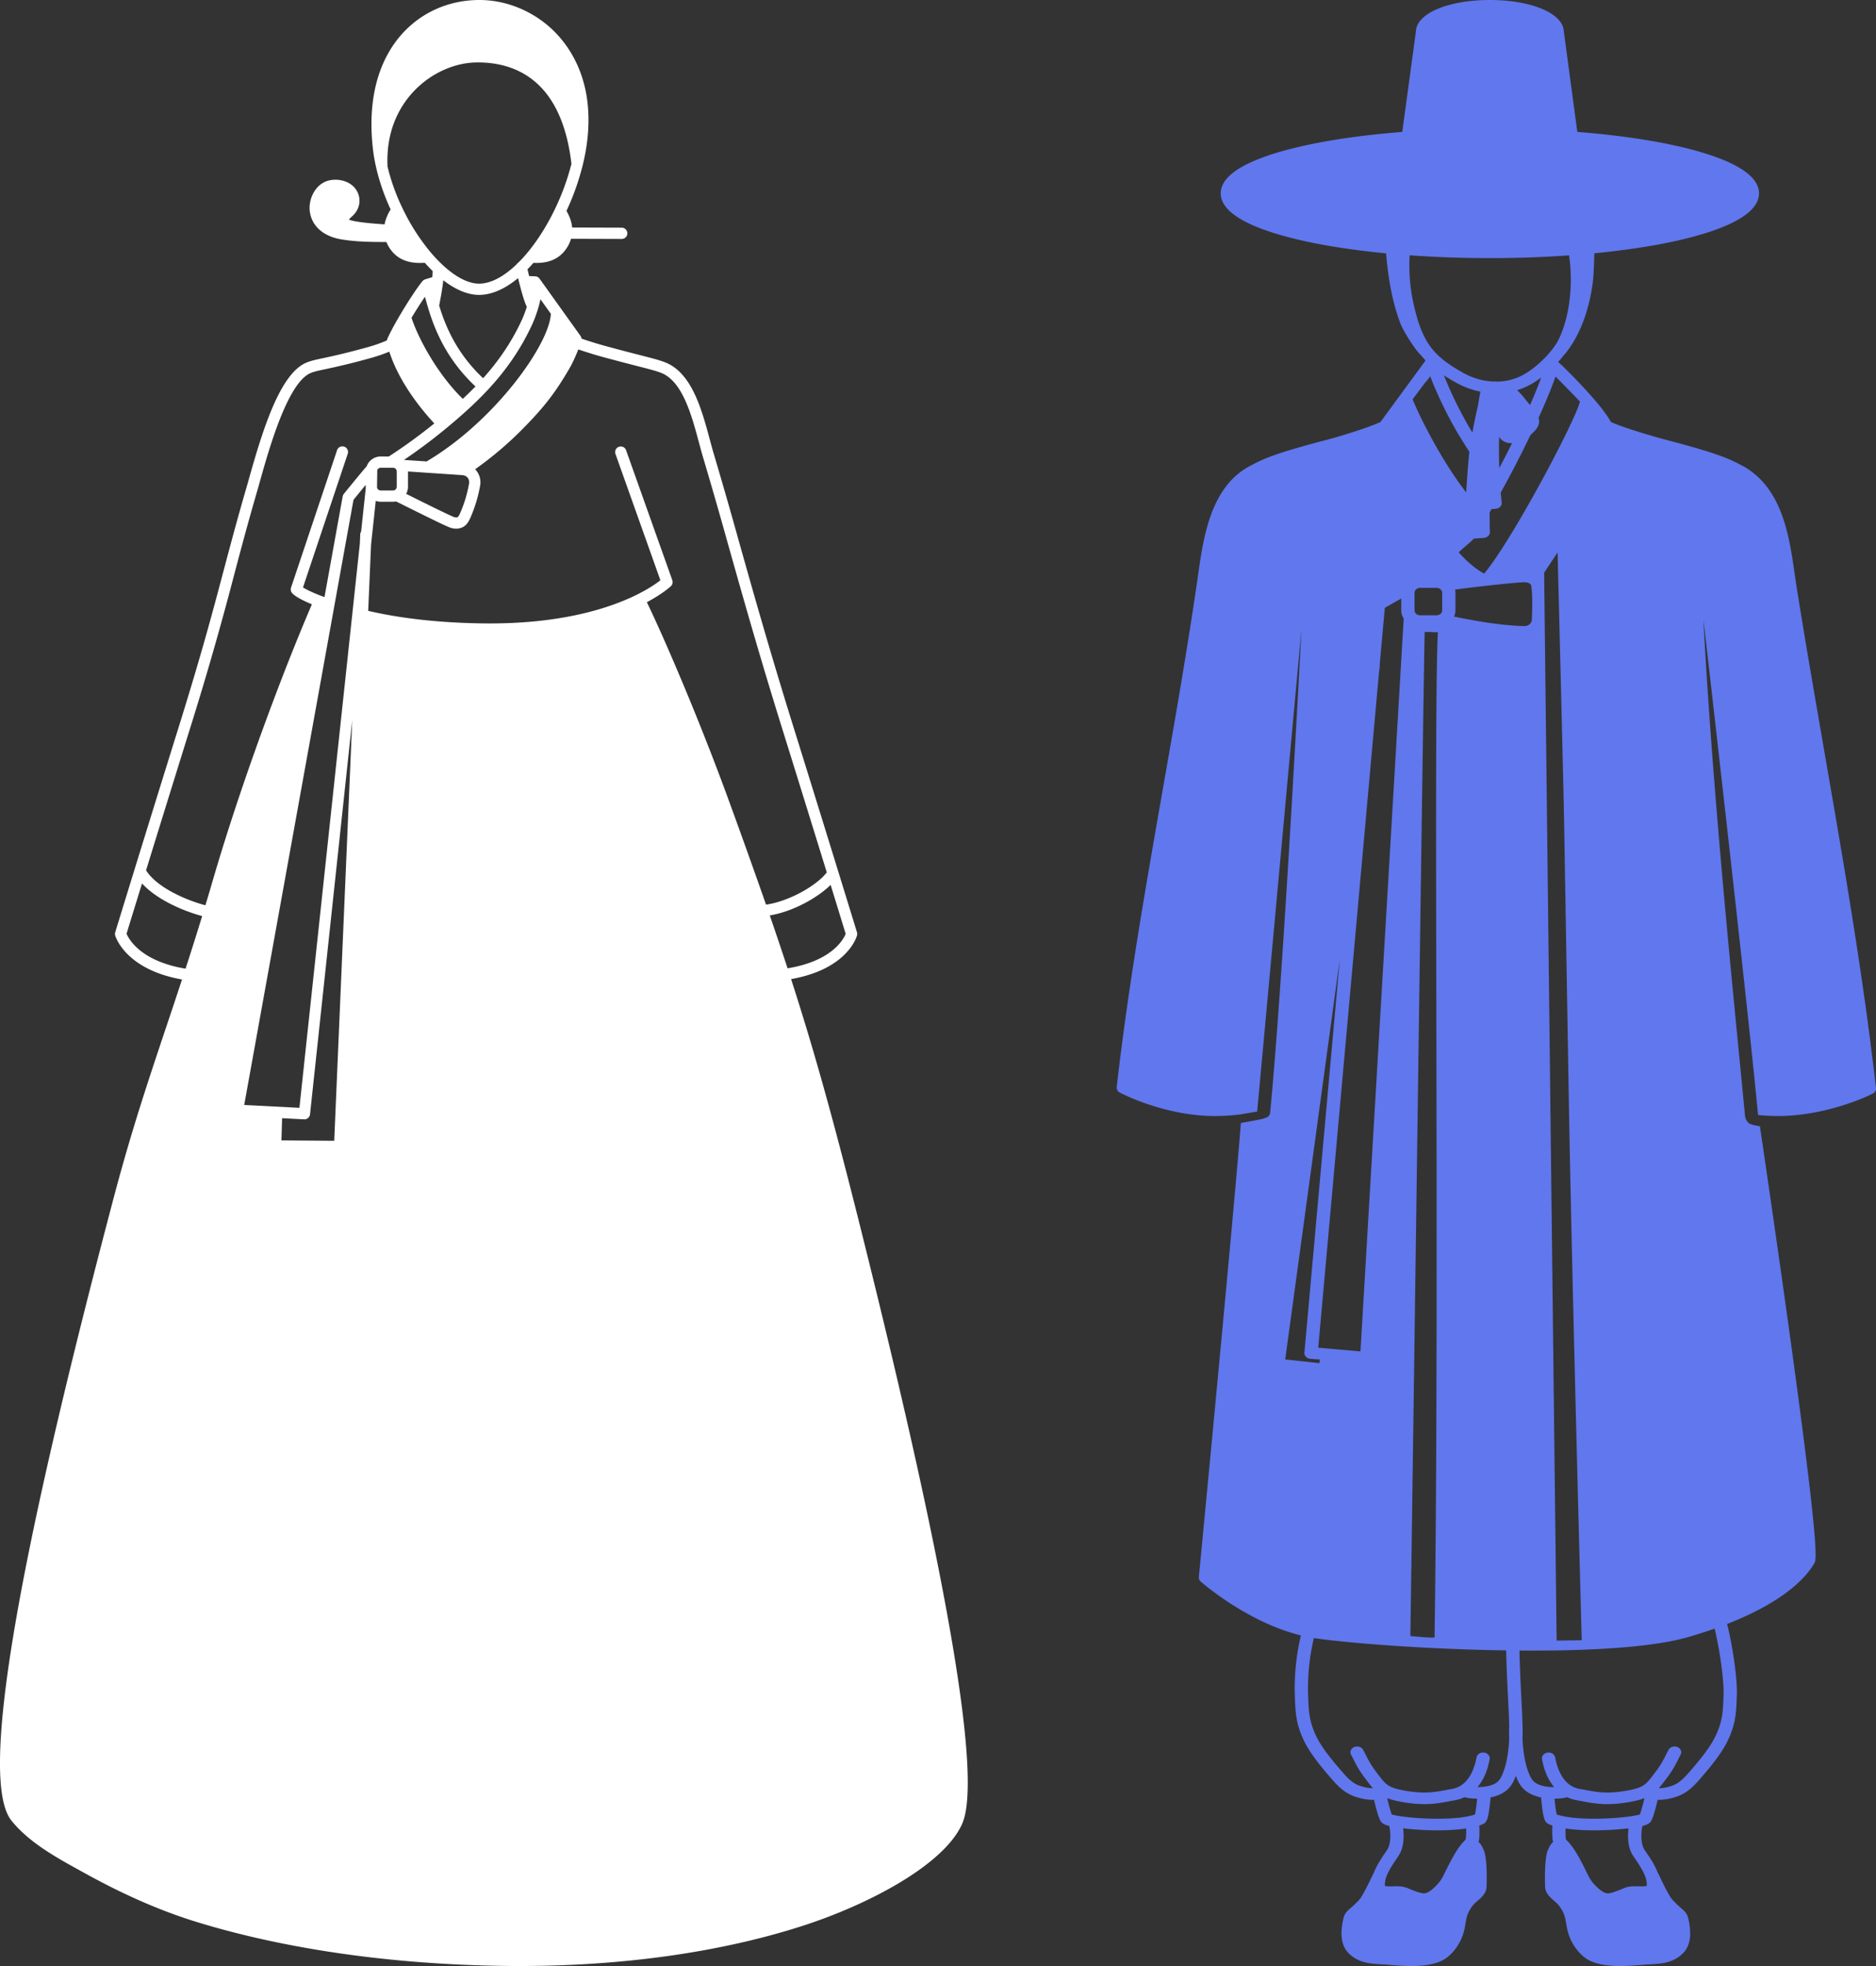<svg xmlns="http://www.w3.org/2000/svg" width="126" height="132" fill="none" viewBox="0 0 126 132"><rect x="0" y="0" width="126" height="132" fill="#333333" stroke="none"/><path fill="#fff" d="M8.499 62.692c.362-1.178.707-2.303 1.04-3.377.99 1.084 2.76 1.85 4.039 2.19a207.26 207.26 0 0 1-1.115 3.532c-2.983-.494-3.798-1.956-3.964-2.345Zm4.241-13.706a217.065 217.065 0 0 0 2.99-10.405c.44-1.664.896-3.384 1.538-5.594.06-.203.125-.438.198-.697.605-2.152 1.863-6.63 3.416-7.252.247-.098.504-.152.972-.252a46.33 46.33 0 0 0 2.908-.71c.64-.175 1.024-.316 1.386-.467.697 2.186 2.353 4.105 3.023 4.82a36.643 36.643 0 0 1-3.056 2.22h-.551a.996.996 0 0 0-.937.659c-.147.163-.517.6-1.534 1.852a.378.378 0 0 0-.078.17l-1.221 6.76a22.28 22.28 0 0 1-.214-.08c-.686-.262-1.049-.456-1.23-.57l3.014-8.998a.379.379 0 0 0-.717-.24l-3.1 9.251a.38.38 0 0 0 .061.353c.078.1.362.363 1.341.767-1.954 4.538-4.734 11.936-6.67 18.58-.162.56-.323 1.099-.483 1.628-1.298-.343-3.261-1.193-3.986-2.348 1.3-4.213 2.31-7.458 2.93-9.447ZM28.89 16.9a14.066 14.066 0 0 1-1.832-2.868 13.854 13.854 0 0 1-1.038-2.882.46.46 0 0 0 .005-.074c-.089-2.463.92-4.06 1.784-4.966 1.125-1.182 2.691-1.898 4.189-1.918 2.536-.029 5.702 1.113 6.376 6.754a.223.223 0 0 0 .01.043 16.307 16.307 0 0 1-1.13 3.085c-.534 1.102-1.177 2.114-1.858 2.924-.192.23-.388.441-.584.635a.366.366 0 0 0-.119.119c-.874.836-1.735 1.283-2.491 1.292-.714.009-1.55-.41-2.427-1.213a9.763 9.763 0 0 1-.885-.93Zm11.514 7.045c1.059.289 1.838.488 2.408.635.815.209 1.264.324 1.602.458 1.426.571 2.035 2.83 2.523 4.647.104.386.202.75.305 1.091a349.994 349.994 0 0 1 1.629 5.664c.995 3.532 2.122 7.535 3.686 12.547.997 3.201 1.97 6.34 2.973 9.584-.649.866-2.522 1.948-4.08 2.166a545.883 545.883 0 0 0-2.458-6.874c-1.868-5.14-4.21-10.657-5.546-13.431 1.089-.58 1.592-1.054 1.615-1.077a.378.378 0 0 0 .094-.4l-3.099-8.71a.378.378 0 1 0-.711.254l3.01 8.462c-.264.207-.82.6-1.705 1.027-1.86.897-5.163 1.95-10.34 1.865-2.838-.045-5.384-.33-7.58-.841l.192-4.448.315-2.937c.104.036.213.06.328.06h.835c.068 0 .134-.009.2-.021.167.082.365.18.583.29 1.87.928 2.863 1.414 3.103 1.486.129.038.246.053.351.053a.966.966 0 0 0 .48-.121c.266-.152.403-.435.51-.688a9.488 9.488 0 0 0 .615-2.052 1.253 1.253 0 0 0-.33-1.128 23.855 23.855 0 0 0 3.295-2.813c1.375-1.401 2.117-2.37 3.057-3.988.173-.296.399-.788.578-1.244l.063.021c.398.132.944.313 1.5.463Zm16.395 38.752c-.154.383-.924 1.825-3.902 2.316a228.65 228.65 0 0 0-1.196-3.55c1.53-.254 3.19-1.166 4.088-2.051l1.01 3.285ZM24.565 32.754v.032l-.31 2.902a.373.373 0 0 0-.06.188l-.028.634-4.057 37.87-3.708-.19 7.34-40.63c.278-.343.57-.7.82-1.003v.127c0 .026.002.05.003.07Zm-2.118 43.839-3.544-.027.044-1.489 1.481.076h.02a.378.378 0 0 0 .375-.338l2.835-26.465-1.21 28.243ZM26.4 31.405a.248.248 0 0 1 .247.246v1.033a.244.244 0 0 1-.147.224h-.002a.228.228 0 0 1-.098.022h-.835a.245.245 0 0 1-.242-.216l.017-1.15a.246.246 0 0 1 .225-.159h.835Zm1.002 1.28v-1.03l3.636.245a.597.597 0 0 1 .092.012c.276.057.424.29.369.583-.13.7-.3 1.267-.568 1.896-.08.19-.145.3-.188.325-.02.012-.095.045-.24.001-.232-.072-2.022-.96-2.983-1.44-.084-.04-.164-.08-.24-.118a.995.995 0 0 0 .122-.475Zm2.319-3.726.25-.205c.504-.417.95-.8 1.36-1.174.525-.475.99-.932 1.42-1.392 1.3-1.391 2.289-2.854 3.021-4.468a9.01 9.01 0 0 0 .385-1.062c.058-.196.105-.383.135-.54l.005-.028.7.978c-.1 2.075-3.798 7.23-8.345 9.913l-1.52-.102a37.271 37.271 0 0 0 2.589-1.92Zm-1.178-9.035.018.07c.05.18.106.384.172.608.417 1.413 1.202 3.476 3.202 5.345-.266.275-.549.55-.852.833-1.72-1.675-3.013-4.107-3.443-5.446.306-.508.63-1.015.902-1.41Zm6.252-1.25.082.325c.243.959.4 1.386.505 1.604a7.798 7.798 0 0 1-.299.804c-.649 1.432-1.515 2.74-2.634 3.987-1.807-1.691-2.553-3.559-2.953-4.88.04-.197.182-.92.263-1.557l.015-.14c.837.646 1.659.983 2.406.983h.03c.822-.01 1.706-.399 2.585-1.127ZM57.809 82.49c-1.84-7.346-3.124-11.949-4.676-16.753 3.79-.667 4.404-2.843 4.43-2.94a.384.384 0 0 0-.006-.206 3875.71 3875.71 0 0 0-4.28-13.83c-1.56-5.002-2.687-9-3.68-12.527a337.222 337.222 0 0 0-1.632-5.677c-.1-.33-.196-.69-.299-1.07-.532-1.979-1.195-4.44-2.973-5.151-.383-.154-.85-.273-1.694-.49-.567-.146-1.344-.345-2.397-.631a27.586 27.586 0 0 1-1.546-.48.378.378 0 0 0-.066-.18l-2.719-3.8-.004-.005-.011-.013a.375.375 0 0 0-.31-.185l-.407-.016a69.842 69.842 0 0 1-.11-.454 9.98 9.98 0 0 0 .4-.434c.063.003.13.005.203.005.622 0 1.584-.138 2.147-1.195.074-.14.131-.282.174-.426l3.403.011h.001a.378.378 0 0 0 .001-.756l-3.331-.011c-.032-.363-.16-.736-.38-1.116a16.89 16.89 0 0 0 1.113-3.162c.082-.345.152-.695.208-1.039.597-3.742-.618-6.1-1.742-7.418C36.27.95 34.243 0 32.206 0c-2.04 0-3.892.815-5.216 2.292-1.134 1.266-2.393 3.622-1.95 7.65.044.396.114.812.208 1.236.214.958.547 1.928.99 2.888l-.013.017a2.9 2.9 0 0 0-.396.981c-1.97-.13-2.32-.286-2.365-.313l-.026-.021c.048-.057.136-.136.193-.189l.049-.045c.442-.404.584-1.005.36-1.532-.321-.753-1.198-1.002-1.899-.857-.973.201-1.477 1.31-1.32 2.179.167.937.93 1.586 2.09 1.783.995.17 2.032.179 3.042.18.029.07.06.142.097.21.562 1.057 1.524 1.195 2.146 1.195.128 0 .243-.006.336-.01.172.194.348.378.525.55.003.077 0 .205-.02.413l-.486.15-.023.01-.031.014a.319.319 0 0 0-.046.027l-.022.016a.342.342 0 0 0-.05.048l-.007.007-.002.002-.002.002c-.333.407-.94 1.322-1.477 2.23-.273.46-.649 1.122-.886 1.66a.321.321 0 0 0-.022.086c-.38.16-.751.305-1.422.488-1.45.398-2.301.58-2.864.7-.491.104-.788.167-1.094.29-1.754.7-2.915 4.366-3.865 7.748-.072.258-.137.49-.196.69-.645 2.219-1.1 3.944-1.543 5.612-.71 2.678-1.443 5.446-2.98 10.374a3327.371 3327.371 0 0 0-4.28 13.83.382.382 0 0 0-.002.217c.028.096.703 2.286 4.489 2.955A530.413 530.413 0 0 1 11.148 69c-1.204 3.596-2.343 6.992-3.512 11.42C.895 105.923-1.35 119.602.77 122.238c1.182 1.468 3.017 2.478 4.638 3.37l.309.17c2.667 1.474 5.155 2.553 7.607 3.299 5.945 1.809 13.051 2.817 20.549 2.915.345.004.69.007 1.034.007 6.901-.001 13.404-.913 18.86-2.652 4.528-1.441 9.642-4.135 10.857-6.9 1.348-3.063-.945-16.506-6.816-39.957Z"/><path fill="#6177ED" d="M115.163 109.346c.391 1.645.627 3.57.599 4.399-.035 1.007-.054 1.616-.365 2.41-.279.714-.698 1.419-2.014 2.91-.445.503-.751.728-1.166.859a2.764 2.764 0 0 1-.808.139c.146-.163.289-.351.453-.569l.087-.114c.391-.517.572-.873.747-1.219.059-.117.115-.227.18-.345.105-.193.011-.425-.212-.518-.223-.093-.49-.011-.595.184-.07.127-.131.248-.191.364a6.246 6.246 0 0 1-.675 1.104l-.087.116c-.351.464-.543.719-.877.883-.229.114-.548.202-1.039.286-1.265.218-1.972.084-2.656-.045-.137-.026-.278-.053-.421-.076a1.63 1.63 0 0 1-.596-.218c-.364-.222-.845-.725-1.065-1.849l-.015-.073c-.051-.211-.287-.344-.528-.301-.241.044-.397.25-.348.46l.01.046c.165.843.473 1.417.802 1.807a3.034 3.034 0 0 1-.741-.078c-.664-.159-.793-.466-.944-.821-.329-.774-.417-1.798-.44-2.348.004-.149.007-.269.007-.344 0-.763-.041-1.533-.086-2.424-.046-.896-.098-1.901-.124-3.153a101.319 101.319 0 0 0 3.585-.032c3.494-.1 6.112-.397 7.783-.883a32.804 32.804 0 0 0 1.74-.557Zm-5.023 12.479a3.452 3.452 0 0 1-.321.073c-1.131.209-3.495.337-4.885.032a.488.488 0 0 0-.145-.034 3.585 3.585 0 0 1-.229-.067c-.053-.196-.11-.627-.15-1.066.269 0 .591-.022.846-.099.22.103.454.176.703.216.13.021.259.046.396.072.455.085.947.178 1.597.178.404 0 .867-.035 1.421-.13.452-.079.796-.164 1.074-.271-.078.345-.213.861-.307 1.096Zm.38 4.218c.054.153.069.262.078.347a.751.751 0 0 1-.006.24 1.532 1.532 0 0 1-.171.015l-.058.003a2.82 2.82 0 0 1-.318-.001c-.164-.004-.351-.011-.544.013a1.75 1.75 0 0 0-.525.152l-.021.009-.026.01a3.524 3.524 0 0 1-.248.099l-.071.026c-.196.072-.378.139-.55.16-.208.026-.435-.083-.716-.339-.46-.422-.557-.617-.813-1.138a20.18 20.18 0 0 0-.222-.445c-.441-.859-.742-1.31-1.108-1.664h-.001c-.043-.058-.047-.259-.048-.333l-.001-.044a4.992 4.992 0 0 1 0-.388c.583.088 1.255.124 1.929.124.821 0 1.642-.054 2.299-.135a3.639 3.639 0 0 0-.03.599c.006.18.015.452.117.776.087.281.189.429.343.652.065.094.139.201.232.347.237.368.394.668.479.915ZM97.662 41.396a.976.976 0 0 0 .092-.412v-1.188c0-.07-.007-.14-.023-.21 1.304-.186 4.204-.494 4.646-.494.15 0 .273.029.358.084.08.05.12.127.121.231 0 .015.003.03.004.047.074.489.055 1.336.028 2.101l-.001.017a.452.452 0 0 1-.155.34.493.493 0 0 1-.349.12c-1.474-.011-3.584-.393-4.721-.636Zm3.701 75.343c-.023.55-.112 1.574-.44 2.348-.151.354-.281.662-.945.82a2.87 2.87 0 0 1-.347.06 3.896 3.896 0 0 1-.394.019c.329-.39.637-.964.802-1.807l.01-.045c.05-.211-.105-.418-.346-.462-.242-.044-.479.091-.529.302l-.015.073c-.221 1.124-.702 1.627-1.068 1.849a1.641 1.641 0 0 1-.593.218c-.144.023-.284.05-.421.076-.685.129-1.392.263-2.658.045-.505-.086-.833-.178-1.064-.299-.317-.163-.505-.413-.848-.866l-.09-.12a6.3 6.3 0 0 1-.675-1.105c-.06-.115-.12-.236-.19-.363-.106-.195-.373-.277-.596-.184-.223.093-.318.325-.21.518.063.118.119.228.178.345.175.346.356.702.748 1.219l.09.118c.16.213.302.4.45.565a2.723 2.723 0 0 1-.808-.139c-.417-.131-.722-.356-1.166-.859-1.317-1.492-1.736-2.197-2.015-2.91-.31-.791-.33-1.4-.365-2.41a14.586 14.586 0 0 1 .387-3.767c1.455.229 4.47.49 7.619.653 1.81.093 3.59.153 5.296.178.027 1.273.08 2.29.126 3.197.034.669.065 1.267.078 1.842a20.12 20.12 0 0 0-.009.547c0 .075.002.197.008.344Zm-2.303 5.09c-.07.023-.147.046-.229.067a.433.433 0 0 0-.135.031l-.01.003-.002.001c-1.387.304-3.752.176-4.883-.033a4.142 4.142 0 0 1-.321-.072c-.095-.237-.23-.752-.308-1.097.279.107.618.192 1.074.271.554.095 1.018.13 1.422.13.65 0 1.143-.093 1.598-.178.136-.026.265-.051.396-.072a2.61 2.61 0 0 0 .701-.216c.256.077.578.099.847.099-.04.439-.097.87-.15 1.066Zm-.59 1.323-.002.046c-.002.075-.007.275-.047.33l-.007.007c-.364.352-.664.803-1.103 1.659-.087.169-.158.315-.221.445-.257.521-.353.716-.814 1.138a1.64 1.64 0 0 1-.385.275.599.599 0 0 1-.33.064 2.575 2.575 0 0 1-.55-.16l-.073-.026a5.312 5.312 0 0 1-.273-.109c-.155-.066-.3-.129-.547-.161-.192-.024-.38-.017-.543-.013a2.814 2.814 0 0 1-.318.001l-.058-.003a1.35 1.35 0 0 1-.171-.015.805.805 0 0 1-.006-.24 1.42 1.42 0 0 1 .078-.348c.085-.247.242-.546.478-.914.093-.146.168-.253.233-.348.153-.222.255-.37.342-.65.103-.328.112-.609.118-.778a3.54 3.54 0 0 0-.03-.597v-.001c.658.081 1.479.135 2.3.135.673 0 1.346-.036 1.928-.124.004.11.006.236.001.387ZM86.32 91.275 89.987 64.4 87.61 90.814a.362.362 0 0 0 .106.285.47.47 0 0 0 .306.134l.618.04-.018.249-2.305-.247Zm6.344-46.624.347-3.839c.224-.13.658-.376 1.103-.627v.799c0 .191.058.379.165.543l-2.905 49.208-2.835-.25c.338-3.77 3.043-33.826 4.083-45.367l.046-.346a.324.324 0 0 0-.004-.121Zm3.025-2.222c.148.002.296.004.445.01l.022.002c.14.005.28.012.421.007-.152 2.604-.13 13.344-.106 25.586.026 13.2.056 30.019-.121 41.913-.127.001-.256-.001-.381-.004l-.073-.003a45.64 45.64 0 0 1-1.17-.097c.177-11.886.909-66.498.963-67.414Zm1.172-2.633v1.188a.317.317 0 0 1-.174.274.5.5 0 0 0-.064.029.407.407 0 0 1-.136.024h-1.103a.398.398 0 0 1-.289-.119.302.302 0 0 1-.088-.208v-1.188a.29.29 0 0 1 .068-.184.394.394 0 0 1 .309-.142h1.103c.103 0 .199.036.272.103.065.06.102.14.102.223Zm-1.163-14.08c.045-.06.374-.41.35-.476a26.466 26.466 0 0 0 2.642 5.09c-.048.348-.14 1.555-.217 2.73-1.674-2.168-3.088-5.013-3.597-6.249.274-.366.552-.728.822-1.096Zm-.795-5.495a11.81 11.81 0 0 1-.225-3.08c1.735.125 3.544.188 5.388.188a76.41 76.41 0 0 0 5.32-.183 11.3 11.3 0 0 1 .115 1.73c-.011 1.02-.159 2.518-.794 3.873a3.53 3.53 0 0 1-.322.534 6.551 6.551 0 0 1-.688.805l-.028.026c-.476.473-.992.863-1.456 1.101-.495.253-1.04.39-1.619.405h-.061a.49.49 0 0 0-.169-.001 4.024 4.024 0 0 1-.357-.024 4.65 4.65 0 0 1-1.73-.56c-.706-.394-1.2-.733-1.604-1.1a4.433 4.433 0 0 1-.804-.964c-.479-.794-.733-1.673-.966-2.75Zm8.615 5.124a33.637 33.637 0 0 1-.754 1.847l-.156-.186-.014-.017-.158-.194a5.074 5.074 0 0 0-.538-.6c.052-.015.103-.033.154-.05.211-.071.416-.156.614-.259.275-.14.564-.325.852-.541Zm-2.83 3.976c.014.026.03.052.047.075.16.228.444.358.77.358.017 0 .033 0 .05-.002a71.57 71.57 0 0 1-.858 1.675 38.64 38.64 0 0 1-.009-2.106Zm-3.71-4.12c.243.159.513.32.818.49.51.285 1.067.49 1.635.603-.06.294-.111.598-.157.909a31.206 31.206 0 0 0-.382 1.843 26.552 26.552 0 0 1-1.913-3.845Zm9.258 84.926-1.685.021-.841-71.698.903-1.359s.391 15.256.443 18.336l.307 18.078c.207 12.187.873 36.622.873 36.622Zm-1.308-84.39a14.788 14.788 0 0 1 .144.148 69.116 69.116 0 0 1 1.047 1.081c-.369 1.36-4.06 8.35-6.037 11.03-.144.198-.28.371-.404.517a5.59 5.59 0 0 1-.865-.606 7.927 7.927 0 0 1-.594-.555c-.05-.052-.101-.105-.153-.162l-.089-.098h.001c.032-.05.162-.168.321-.306l.329-.285c.03-.024.056-.049.084-.073.126-.111.228-.206.263-.254l.006-.01.681-.05a.47.47 0 0 0 .306-.14.355.355 0 0 0 .1-.289c-.002-.024-.016-.194-.019-1.278l.105-.19.02-.035.281-.021a.47.47 0 0 0 .307-.14.358.358 0 0 0 .1-.289c-.02-.167-.045-.387-.069-.654a73.846 73.846 0 0 0 1.997-3.867c.062-.055.111-.103.146-.139l.017-.017c.15-.148.292-.287.373-.507l.003-.006.009-.032a.743.743 0 0 0-.003-.452c.495-1.09.892-2.055 1.14-2.775l.111.11.047.047.295.296Zm17.641 24.933c-.645-3.722-1.293-7.444-1.887-11.173-.415-2.606-.624-6.189-3.219-7.963a3.923 3.923 0 0 0-.411-.25l-.078-.04c-.745-.394-1.448-.765-4.946-1.68-1.37-.358-3.222-.94-3.836-1.235-.275-.516-.877-1.279-1.795-2.271-.674-.73-1.423-1.473-1.745-1.756.154-.17.295-.342.422-.511a.374.374 0 0 0 .072-.07c1.364-1.686 1.746-3.983 1.847-4.892.051-.458.077-1.344.088-1.823 3.094-.299 5.74-.788 7.672-1.417 2.249-.734 3.389-1.611 3.389-2.607 0-1.048-1.255-1.962-3.73-2.716-2.16-.658-5.083-1.143-8.473-1.41l-.907-6.752C104.987.902 102.867 0 100.065 0s-4.922.902-4.966 2.104l-.917 6.753c-3.388.267-6.308.753-8.465 1.41-2.474.754-3.728 1.667-3.728 2.715 0 .997 1.143 1.875 3.397 2.609 1.942.632 4.6 1.121 7.709 1.419.159 1.885.453 3.332.943 4.66.222.598.983 1.75 1.298 2.077.02.021.042.04.066.055.106.137.221.27.345.399l-3.024 4.126c-.62.31-2.466.904-3.742 1.238-3.496.913-4.2 1.284-4.946 1.678l-.078.041c-2.758 1.449-3.163 5.072-3.524 7.567-1.647 11.397-4.125 22.701-5.43 34.135a.369.369 0 0 0 .179.352c.102.066 3.035 1.592 6.413 1.592.54 0 1.116-.034 1.723-.109.024-.007 1.094-.187 1.118-.192.67-7.192 2.989-32.588 2.978-32.373-.66 12.339-1.426 25.296-2.105 32.459-.015.163-.146.298-.325.343-.051.012-.123.051-.175.063-.045.01-1.216.246-1.466.27-.344 4.538-2.096 22.942-2.824 30.491a.363.363 0 0 0 .116.295c.03.028 3.099 2.734 6.738 3.626a15.317 15.317 0 0 0-.408 3.968c.034 1.044.058 1.733.412 2.636.309.79.76 1.555 2.152 3.133.457.519.9.906 1.575 1.118.403.124.768.186 1.12.186l.064-.001c.1.463.292 1.17.434 1.419.087.151.251.248.586.332.054.244.078.492.07.735a2.127 2.127 0 0 1-.086.597c-.055.175-.107.251-.246.452-.066.095-.147.212-.248.37-.248.386-.42.713-.528.997l-.006.011c-.034.06-.085.167-.163.329-.064.132-.14.292-.225.459-.336.674-.505.922-.588 1.011a6.51 6.51 0 0 1-.598.573c-.138.12-.248.214-.332.351a.946.946 0 0 0-.117.283c-.107.43-.153.824-.137 1.174.024.494.174.889.45 1.176.672.697 1.502.738 2.38.782.127.006.286.02.471.035.394.031.883.071 1.392.071.902 0 1.866-.124 2.47-.637.49-.414.846-.973 1.036-1.615.058-.201.091-.397.124-.586.043-.258.084-.501.185-.722.13-.287.307-.533.527-.732l.093-.08c.24-.207.569-.49.606-.872.01-.092.015-.301.016-.542.01-1.5-.147-1.929-.24-2.08a1.182 1.182 0 0 0-.307-.468c.048-.166.052-.331.054-.451l.002-.041a5.808 5.808 0 0 0-.01-.609c.081-.027.16-.055.23-.084.274-.115.371-.365.472-1.22.025-.214.045-.422.058-.582.035-.006.069-.013.103-.021 1.103-.265 1.369-.888 1.545-1.3.017-.04.034-.082.049-.123.016.041.031.083.049.123.175.412.439 1.034 1.545 1.301l.103.02c.013.16.033.368.058.582.101.855.198 1.105.472 1.22.071.029.149.057.229.084a6.28 6.28 0 0 0-.009.607l.002.039c.002.119.005.287.054.456a1.156 1.156 0 0 0-.306.464c-.095.151-.25.564-.242 2.082.001.241.007.449.017.543.038.382.366.665.606.872l.093.08c.219.198.397.444.527.732.1.221.142.465.186.722.032.189.066.385.124.586a3.324 3.324 0 0 0 1.035 1.615c.605.513 1.569.637 2.47.637.51 0 .999-.04 1.393-.071.184-.015.343-.029.471-.035.878-.044 1.707-.085 2.378-.782.276-.286.428-.682.452-1.176a4.168 4.168 0 0 0-.137-1.174 1.02 1.02 0 0 0-.119-.284c-.085-.136-.194-.23-.332-.35a6.679 6.679 0 0 1-.597-.573c-.084-.09-.252-.337-.59-1.01a28.064 28.064 0 0 1-.229-.474c-.075-.154-.123-.255-.156-.313l-.01-.016a5.423 5.423 0 0 0-.525-.994c-.101-.157-.182-.274-.247-.369-.14-.202-.191-.277-.246-.453-.074-.236-.081-.437-.087-.596a2.892 2.892 0 0 1 .07-.735c.334-.085.499-.182.586-.333.143-.248.334-.956.434-1.42l.064.002c.353 0 .718-.062 1.121-.186.675-.212 1.103-.585 1.574-1.118 1.391-1.577 1.842-2.343 2.152-3.132.354-.906.377-1.596.413-2.641.031-.916-.223-2.98-.655-4.733 3.932-1.535 5.356-3.204 5.858-4.077.131-.23.377-.659-1.63-15.206-.8-5.783-1.65-11.59-2.026-14.13-.25-.05-.451-.09-.47-.096-.051-.011-.124-.05-.174-.062-.18-.045-.339-.357-.354-.52-.68-7.163-2.136-20.975-2.797-33.314-.011-.215 2.999 26.037 3.669 33.229l.072.012c.438.04.86.06 1.261.06 3.382 0 6.308-1.46 6.408-1.524a.372.372 0 0 0 .18-.351c-.851-7.494-2.139-14.942-3.43-22.385Z"/></svg>